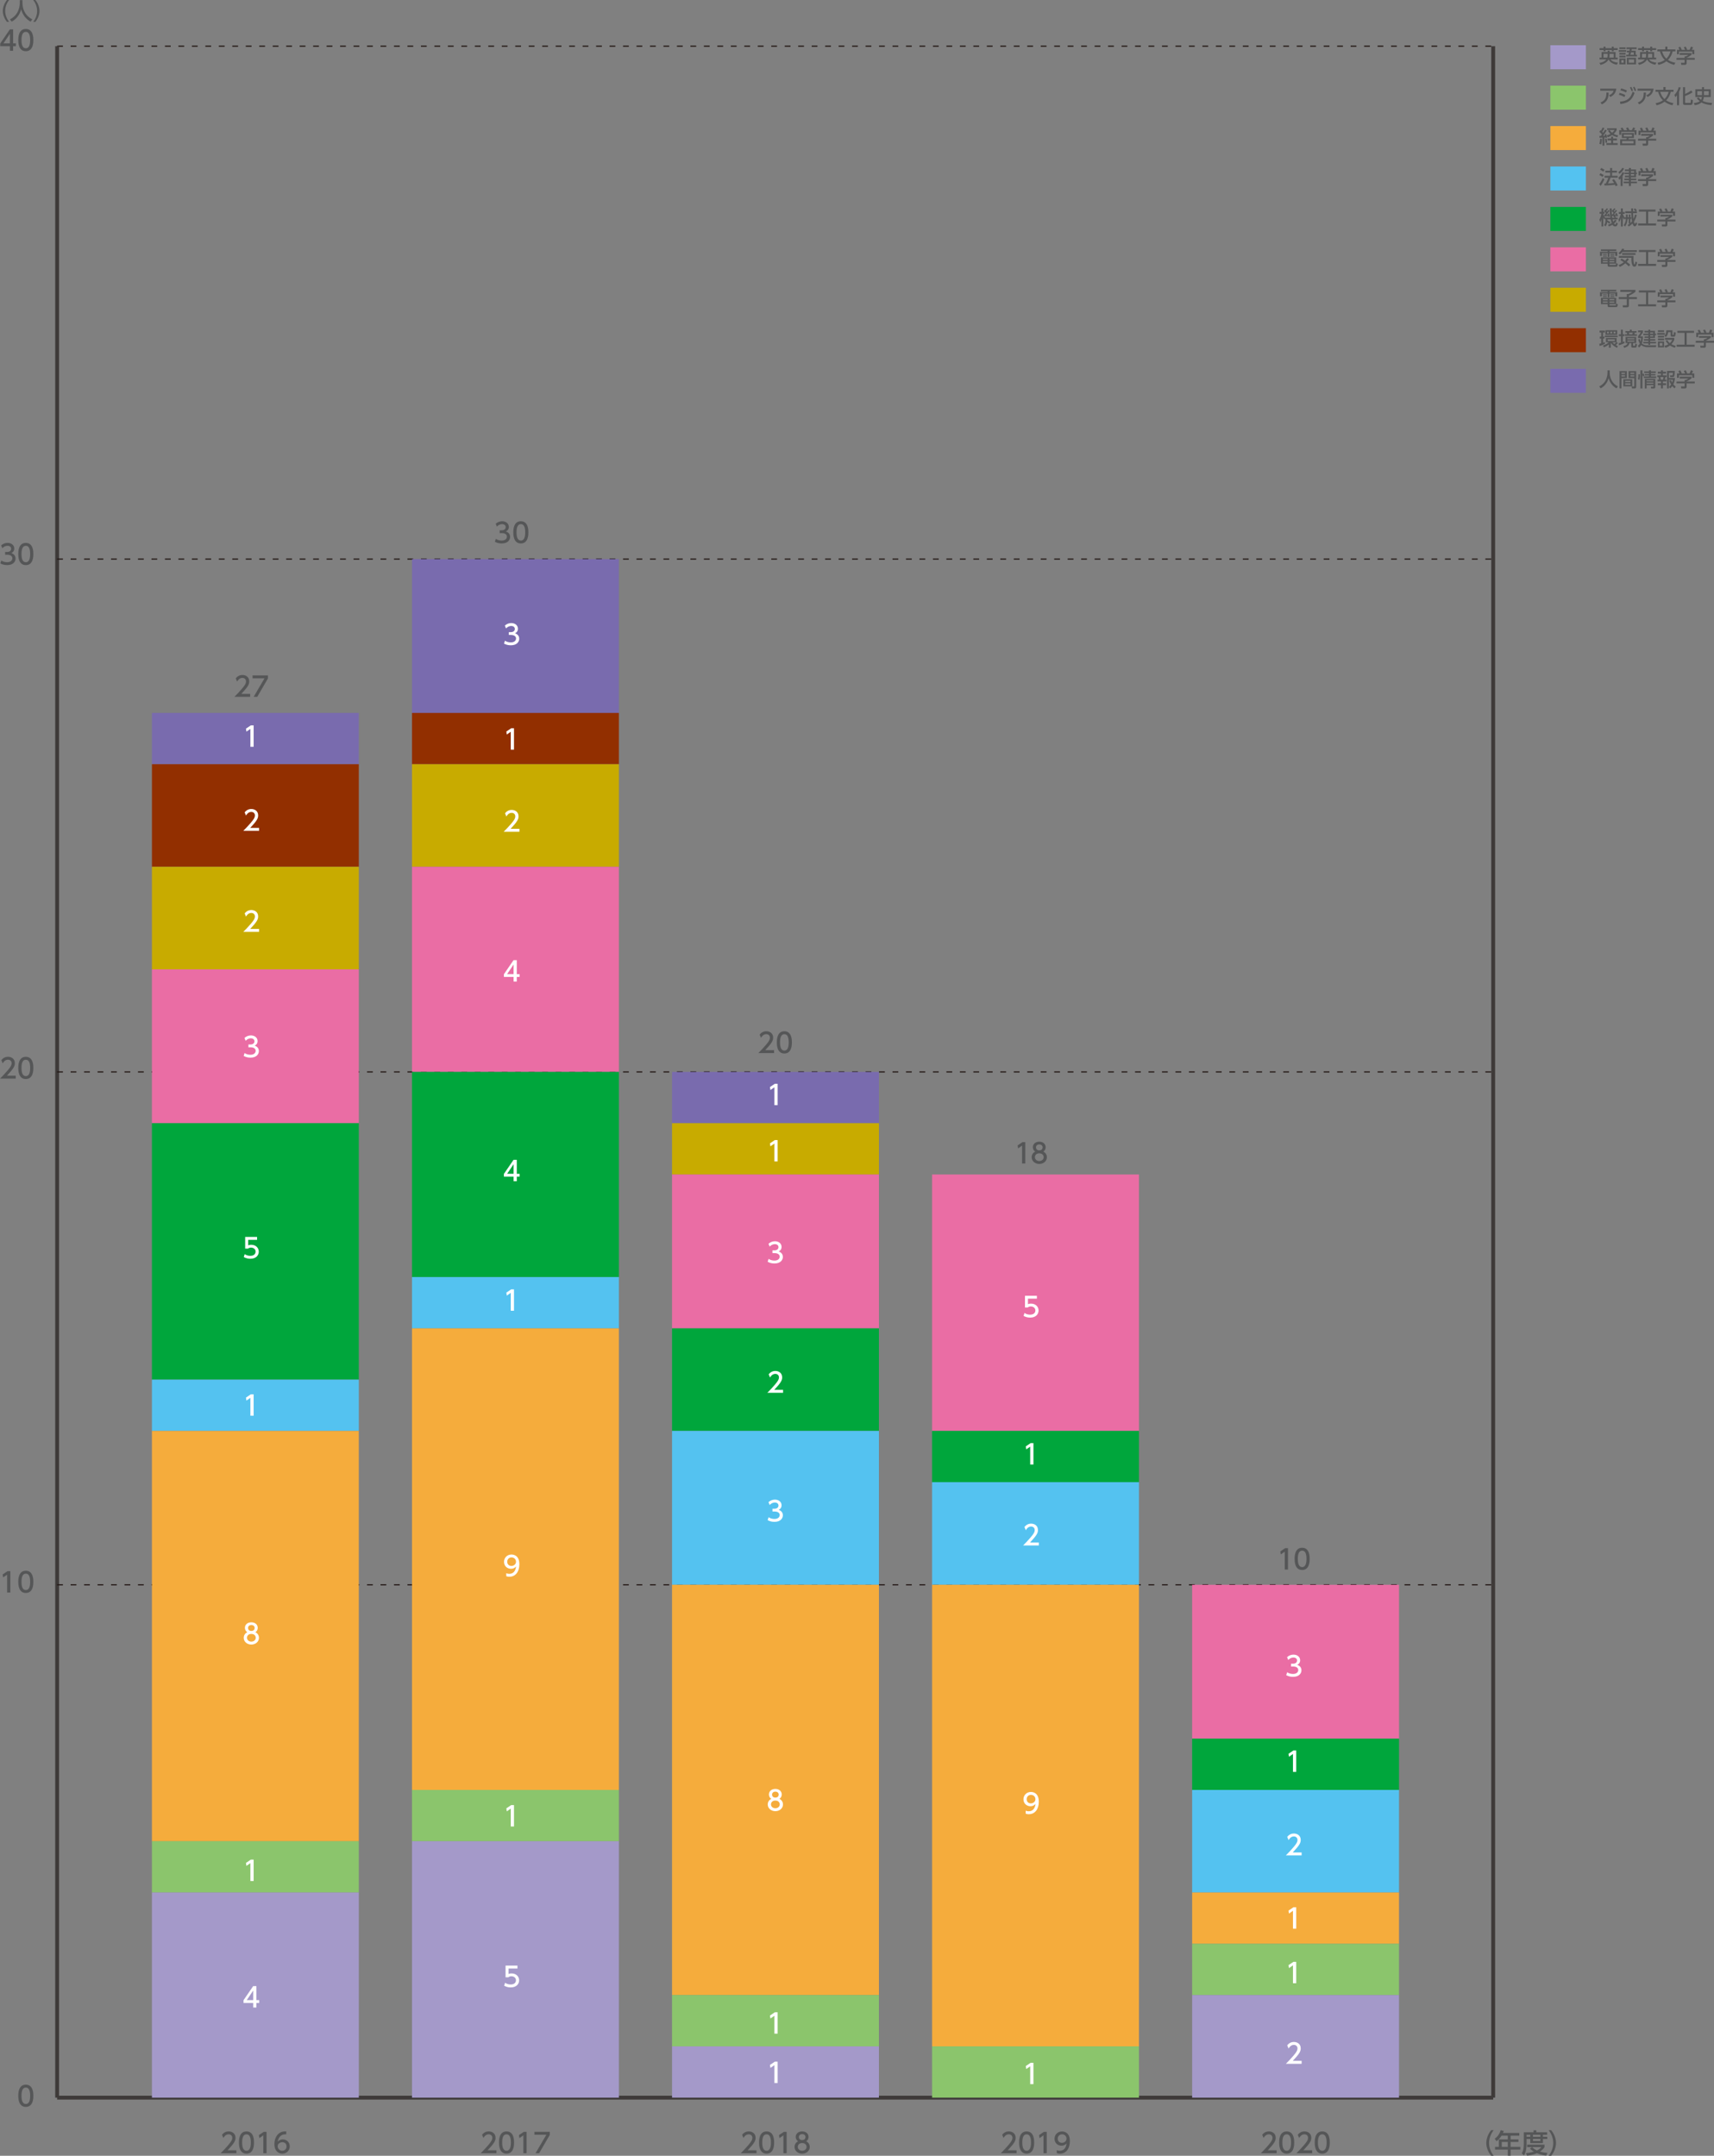 <svg enable-background="new 0 0 1000 1257.86" height="1257.86" viewBox="0 0 1000 1257.86" width="1000" xmlns="http://www.w3.org/2000/svg"><rect x="0" y="0" width="1000" height="1257.86" fill="#808080" stroke="none"/><path d="m904.53 215.22h20.74v14.01h-20.74z" fill="#796bae"/><path d="m937.85 216.11h1.32v1.38c0 2.18.68 5.85 4.75 7.94l-.77 1.15c-2.07-1.03-3.87-3.14-4.64-5.98-.7 2.7-2.38 4.82-4.62 5.98l-.83-1.12c1.64-.8 3.01-2.08 3.81-3.73.61-1.25.99-2.81.99-4.18v-1.44z" fill="#555657"/><path d="m944.88 216.54h4.27v4.1h-3.16v5.98h-1.11zm1.11.92v.74h2.07v-.74zm0 1.51v.74h2.07v-.74zm6.34 2.31v4.17h-5.22v-4.17zm-4.16.91v.78h3.09v-.78zm0 1.53v.81h3.09v-.81zm5.31-3.08h-3.33v-4.1h4.45v9.03c0 .32 0 1.06-.75 1.06h-1.72l-.18-1.12h1.27c.13 0 .26-.04.26-.27zm-2.24-3.18v.74h2.24v-.74zm0 1.51v.74h2.24v-.74z" fill="#555657"/><path d="m955.55 221.15c.33-.78.35-1.88.33-2.75h.88c.04 2.12-.13 2.79-.28 3.24zm3.05-1.54c-.05-.18-.13-.47-.36-1.08v8.13h-1.17v-10.58h1.17v2.1l.67-.28c.2.42.39.9.52 1.35zm7.45-1.98h-2.82v.61h2.62v.83h-2.62v.58h3.06v.9h-7.21v-.9h3.02v-.58h-2.5v-.83h2.5v-.61h-2.81v-.91h2.81v-.64h1.12v.64h2.82v.91zm-.31 3.42v4.4c0 1.06-.17 1.21-1.22 1.21h-1.19l-.23-1.02h1.29c.27 0 .27-.15.27-.38v-.51h-3.97v1.91h-1.08v-5.61zm-5.05.85v.58h3.97v-.58zm0 1.41v.61h3.97v-.61z" fill="#555657"/><path d="m969.06 216.09h1.13v.82h1.83v1.05h-1.83v1.02h2.15v1.05h-.68c-.04.3-.27 1.25-.32 1.47h.89v1.05h-2.03v1.11h1.83v1.06h-1.83v1.92h-1.13v-1.92h-1.86v-1.06h1.86v-1.11h-2.02v-1.05h.89c-.06-.42-.16-1.01-.32-1.47h-.67v-1.05h2.12v-1.02h-1.86v-1.05h1.86v-.82zm-.37 3.93c.15.64.19.89.28 1.47h1.31c.12-.46.2-1.07.25-1.47zm6.22 1.76c.17.39.38.89.66 1.43.3-.79.38-1.23.46-1.63h-2.33v5.06h-1.1v-10.2h4.49c0 .45-.04 2.41-.26 3-.07.19-.23.61-.88.61h-1.47l-.19-1.05h1.17c.37 0 .52 0 .57-1.49h-2.33v3.04h3.54c-.08.69-.26 2.42-.95 3.75.38.43.74.78 1.34 1.25l-.6 1.09c-.44-.3-.88-.75-1.37-1.33-.45.62-.84 1-1.18 1.33l-.69-.96c.34-.28.72-.6 1.18-1.33-.74-1.16-.93-1.84-1.06-2.27z" fill="#555657"/><path d="m986.91 219.8v.93c-.64.57-1.98 1.44-2.87 1.8v.09h4.72v1.1h-4.72v2.01c0 .81-.81.93-.92.93h-2.2l-.21-1.19h1.81c.32 0 .32-.16.32-.36v-1.39h-4.71v-1.1h4.71v-.88h.49c.38-.12 1.16-.44 1.66-.89h-5v-1.06h6.92zm-7.02-1.91c-.24-.61-.52-1.11-.68-1.38l1.09-.4c.3.43.65 1.09.84 1.69l-.26.1h2.25c-.28-.65-.5-1.03-.77-1.45l1.11-.43c.23.36.67 1.19.85 1.75l-.37.12h1.82c.14-.26.3-.6.74-1.84l1.29.38c-.26.6-.4.89-.74 1.46h1.43v2.57h-1.14v-1.51h-7.81v1.51h-1.13v-2.57z" fill="#555657"/><path d="m904.53 191.48h20.74v14.01h-20.74z" fill="#922f00"/><path d="m933.09 200.61c.24-.03.42-.07 1.1-.27v-2.8h-.82v-1.11h.82v-2.41h-.95v-1.12h3.06v1.12h-.99v2.41h.74v1.11h-.74v2.43c.53-.19.76-.28.99-.37l.08 1c-.83.46-2.01.98-3.13 1.26zm10.08-1.02.75.57c-.43.49-.98 1-1.19 1.18.19.11.47.29 1.18.62l-.48.98c-2.52-1.15-3.51-2.69-3.64-2.91v2.86h-1.13v-1.89c-.71.56-1.65 1.19-2.9 1.66l-.55-1.07c.73-.24 2.28-.78 3.4-1.86h-1.67v-2.51h6.25v2.37zm.63-3.77v.93h-7.51v-.93zm-.27-3.12v2.67h-6.89v-2.67zm-5.88.81v1.06h.98v-1.06zm.29 4.55v.89h4.15v-.89zm1.61-4.55v1.06h1v-1.06zm1.2 6.24c.21.25.51.57 1.07.99.35-.26.82-.66 1.13-.99zm.71-6.24v1.06h1.07v-1.06z" fill="#555657"/><path d="m944.38 200.31c.34-.09.74-.19 1.32-.39v-3.78h-1.23v-1.1h1.23v-2.69h1.1v2.69h.95v1.1h-.95v3.38c.55-.22.65-.27.9-.37l.12 1.02c-1.32.7-3.1 1.25-3.29 1.31zm10.22-3.76v3.63h-1.79v1.16c0 .37 0 .42.26.42h.48c.25 0 .31 0 .36-.12.04-.11.08-.19.11-1.09l1.02.26c-.08 1.47-.21 2.03-1.09 2.03h-1.4c-.83 0-.83-.55-.83-.85v-1.8h-1c-.45 1.47-.97 2.08-3.08 2.79l-.54-1.06c1.53-.28 2.25-.79 2.44-1.73h-1.14v-3.63h6.2zm-6.31-3.36h2.6v-.84h1.12v.84h2.82v.93h-1.05c-.01.04-.11.56-.22.91h1.49v.93h-7.01v-.93h1.33c-.01-.17-.12-.72-.18-.91h-.9zm1.18 4.22v.57h4.09v-.57zm0 1.28v.65h4.09v-.65zm.91-4.57c.09.56.11.62.15.91h1.86c.13-.33.18-.82.19-.91z" fill="#555657"/><path d="m956.72 197.82c.08.37.18.87.46 1.49.08-.28.24-.8.34-2.02h-1.83v-1.17c.5-.55 1.35-1.68 1.65-2.25h-1.65v-1.05h2.87v1.05c-.32.65-1.39 2.05-1.68 2.41h1.68c-.05 1.97-.34 3.36-.63 4.14.59.58 1.69 1.05 2.82 1.05h5.62l-.28 1.1h-5.26c-1.16 0-2.71-.69-3.32-1.25-.52.88-.89 1.2-1.23 1.49l-.71-1.02c.3-.26.78-.64 1.17-1.35-.63-.97-.82-1.82-.94-2.38zm6.07-5.46v.69h2.77v1.62h.64v.91h-.64v1.6h-2.77v.67h2.96v.92h-2.96v.66h3.41v.93h-3.41v.82h-1.09v-.82h-2.97v-.93h2.97v-.66h-2.61v-.92h2.61v-.67h-2.25v-.91h2.25v-.69h-2.97v-.91h2.97v-.67h-2.25v-.94h2.25v-.69h1.09zm0 1.63v.67h1.72v-.67zm0 1.59v.69h1.72v-.69z" fill="#555657"/><path d="m971.28 194.29v1.02h-4.35v-1.02zm-.41-1.58v1.01h-3.58v-1.01zm0 3.2v1.01h-3.58v-1.01zm0 1.62v1.02h-3.58v-1.02zm0 1.7v3.47h-3.58v-3.47zm-.99.92h-1.59v1.6h1.59zm5.89-7.44v2.38c0 .12 0 .28.26.28h.22c.2 0 .24-.19.25-.27.06-.33.09-.97.1-1.32l1.04.22c-.05 1.99-.33 2.45-1.11 2.45h-1.07c-.5 0-.77-.28-.77-.72v-1.93h-1.48c-.13 1.78-.82 2.44-1.36 2.86l-.86-.85c.98-.62 1.17-1.72 1.17-3.1zm1.43 10.18c-.51-.13-1.62-.45-2.88-1.3-1.19.92-2.08 1.17-2.69 1.3l-.63-1.09c.89-.18 1.57-.44 2.38-.93-1.03-.93-1.39-1.69-1.55-2.02l.92-.37c.33.6.7 1.14 1.47 1.75.92-.83 1.27-1.64 1.4-1.96h-4.24v-1.13h5.44v1.13c-.24.58-.66 1.49-1.69 2.56 1.13.61 2.07.84 2.53.97z" fill="#555657"/><path d="m978.64 193.03h9.69v1.19h-4.28v6.91h4.63v1.19h-10.49v-1.19h4.62v-6.91h-4.17z" fill="#555657"/><path d="m998.14 196.06v.93c-.64.57-1.98 1.44-2.87 1.8v.09h4.72v1.1h-4.72v2.01c0 .81-.81.93-.92.93h-2.2l-.21-1.19h1.81c.32 0 .32-.16.32-.36v-1.39h-4.71v-1.1h4.71v-.88h.49c.38-.12 1.16-.44 1.66-.89h-5v-1.06h6.92zm-7.02-1.91c-.24-.61-.52-1.11-.68-1.38l1.09-.4c.3.43.65 1.09.84 1.69l-.26.1h2.25c-.28-.65-.5-1.03-.77-1.45l1.11-.43c.23.36.67 1.19.85 1.75l-.37.12h1.82c.14-.26.3-.6.74-1.84l1.29.38c-.26.6-.4.89-.74 1.46h1.43v2.57h-1.14v-1.51h-7.81v1.51h-1.13v-2.57z" fill="#555657"/><path d="m904.53 167.9h20.74v14.01h-20.74z" fill="#c8ab00"/><path d="m943.02 170.03h-4.01v.45h4.53v2.42h-1.19v-1.6h-3.34v2.18h-1.06v-2.18h-3.31v1.6h-1.16v-2.42h4.46v-.45h-3.92v-.93h8.99v.93zm.85 7.45c-.07.87-.14 1.73-.98 1.73h-3.88c-.55 0-1.08-.03-1.08-.76v-.98h-3.89v-3.71h8.91v3.46zm-5.94-1.54h-2.79v.66h2.79zm0-1.37h-2.74v.64h2.74zm-.45-2.82v.57h-2.27v-.57zm0 1v.6h-2.27v-.6zm4.35 1.82h-2.79v.64h2.79zm0 1.37h-2.79v.66h2.79zm.5 2.24c.32 0 .39-.04.44-.72h-3.72v.4c0 .26.01.31.27.31h3.01zm-.47-6.43v.57h-2.3v-.57zm0 1v.6h-2.3v-.6z" fill="#555657"/><path d="m945.34 169.14h8.82v1.12c-1.3 1.05-1.97 1.46-3.8 2.27v.82h4.67v1.16h-4.67v3.56c0 .8-.14 1.26-1.21 1.26h-2.29l-.14-1.16h1.95c.35 0 .44-.08.44-.45v-3.21h-4.67v-1.16h4.67v-1.79h.98c.74-.31 1.79-1.01 2.16-1.28h-6.9v-1.14z" fill="#555657"/><path d="m956.18 169.45h9.69v1.19h-4.28v6.91h4.63v1.19h-10.49v-1.19h4.62v-6.91h-4.17z" fill="#555657"/><path d="m975.68 172.47v.93c-.64.57-1.98 1.44-2.87 1.8v.09h4.72v1.1h-4.72v2.01c0 .81-.81.93-.92.93h-2.2l-.21-1.19h1.81c.32 0 .32-.16.32-.36v-1.39h-4.71v-1.1h4.71v-.88h.49c.38-.12 1.16-.44 1.66-.89h-5v-1.06h6.92zm-7.02-1.91c-.24-.61-.52-1.11-.68-1.38l1.09-.4c.3.43.65 1.09.84 1.69l-.26.1h2.25c-.28-.65-.5-1.03-.77-1.45l1.11-.43c.23.36.67 1.19.85 1.75l-.37.12h1.82c.14-.26.3-.6.74-1.84l1.29.38c-.26.6-.4.89-.74 1.46h1.43v2.57h-1.14v-1.51h-7.81v1.51h-1.13v-2.57z" fill="#555657"/><path d="m904.53 144.31h20.74v14.01h-20.74z" fill="#ea6da4"/><path d="m943.02 146.45h-4.01v.45h4.53v2.42h-1.19v-1.6h-3.34v2.18h-1.06v-2.18h-3.31v1.6h-1.16v-2.42h4.46v-.45h-3.92v-.93h8.99v.93zm.85 7.44c-.07.87-.14 1.73-.98 1.73h-3.88c-.55 0-1.08-.03-1.08-.76v-.98h-3.89v-3.71h8.91v3.46zm-5.94-1.54h-2.79v.66h2.79zm0-1.37h-2.74v.64h2.74zm-.45-2.81v.57h-2.27v-.57zm0 1v.6h-2.27v-.6zm4.35 1.81h-2.79v.64h2.79zm0 1.37h-2.79v.66h2.79zm.5 2.25c.32 0 .39-.04.44-.72h-3.72v.4c0 .26.01.31.27.31h3.01zm-.47-6.43v.57h-2.3v-.57zm0 1v.6h-2.3v-.6z" fill="#555657"/><path d="m946.54 147.03c-.3.39-.66.8-1.41 1.49l-.85-.84c.71-.56 1.52-1.31 2.16-2.63l1.22.29c-.21.35-.26.45-.39.64h7.73v1.05zm3.75 8.41c-.34-.35-.97-.99-2.03-1.81-1.57 1.39-2.72 1.88-3.2 2.09l-.76-1.07c1.7-.55 2.5-1.23 3.06-1.69-.91-.65-1.57-1.01-1.99-1.24l.66-.87c.38.19 1.06.53 2.15 1.29.55-.61.88-1.09 1.16-1.52l1.02.54c-.18.29-.48.79-1.27 1.64 1.03.78 1.67 1.33 2.03 1.64zm-5.75-6.1h8.54c-.03.37-.07.8-.07 1.59 0 1.98.29 3.38.63 3.38.25 0 .38-.83.52-1.7l1.02.48c-.42 2.3-.98 2.51-1.6 2.51-.52 0-.83-.26-.99-.48-.48-.67-.81-2.25-.81-3.67 0-.49.01-.82.02-1.06h-7.27v-1.05zm9.66-1.65v1.02h-7.82v-1.02z" fill="#555657"/><path d="m956.18 145.87h9.69v1.19h-4.28v6.91h4.63v1.19h-10.49v-1.19h4.62v-6.91h-4.17z" fill="#555657"/><path d="m975.68 148.89v.93c-.64.57-1.98 1.44-2.87 1.8v.09h4.72v1.1h-4.72v2.01c0 .81-.81.93-.92.93h-2.2l-.21-1.19h1.81c.32 0 .32-.16.32-.36v-1.39h-4.71v-1.1h4.71v-.88h.49c.38-.12 1.16-.44 1.66-.89h-5v-1.06h6.92zm-7.02-1.91c-.24-.61-.52-1.11-.68-1.38l1.09-.4c.3.43.65 1.09.84 1.69l-.26.1h2.25c-.28-.65-.5-1.03-.77-1.45l1.11-.43c.23.36.67 1.19.85 1.75l-.37.12h1.82c.14-.26.3-.6.74-1.84l1.29.38c-.26.6-.4.89-.74 1.46h1.43v2.57h-1.14v-1.51h-7.81v1.51h-1.13v-2.57z" fill="#555657"/><path d="m904.53 120.73h20.74v14.01h-20.74z" fill="#00a63c"/><path d="m938.91 130.58c-.45-.51-1.07-.84-1.24-.93-.18 1.35-.55 1.93-.97 2.48l-.81-.83c.68-.9.78-1.55.81-3.25h-.36v-.79l-.41.73c-.17-.29-.34-.58-.52-1.14v5.28h-1.06v-4.44c-.17.74-.28 1.14-.67 2l-.56-1.51c.61-1.05 1-2.26 1.17-3.46h-1.04v-1.09h1.11v-2.03h1.06v2.03h.73v1.09h-.73v.4c.11.3.37.99 1.06 1.9h3.04c-.21-1.31-.37-3.32-.37-5.43h1.13c0 .52 0 .81.02 1.47l.54-.64c.1.1.14.12.18.17.25-.34.42-.62.64-1.06l.84.29c-.17.28-.38.66-.92 1.31.14.15.25.26.38.43.45-.6.62-.87.74-1.07l.74.36c-.76 1.09-.87 1.21-1.84 2.33.65-.02.84-.03 1.16-.07-.1-.25-.14-.36-.22-.54l.75-.27c.44.86.57 1.46.64 1.73l-.81.33c-.08-.33-.1-.39-.13-.52-.29.04-.62.07-.89.09.24.15.29.19.81.57l-.44.51h1.34v1.01h-2.97c.11.54.27 1.09.38 1.38.55-.54.75-.87.97-1.2l1 .42c-.21.38-.62 1.08-1.49 1.83.12.22.38.58.66.58s.56-.83.7-1.29l.84.75c-.39 1.3-.81 1.63-1.51 1.63-.8 0-1.25-.34-1.61-1-1.02.63-1.71.82-2.17.96l-.44-.98c.45-.11 1.17-.28 2.15-.96-.17-.42-.41-1.17-.62-2.12h-1.92c0 .27 0 .42-.01.65.85.3 1.39.69 1.77.96zm-2.79-5.17c.21-.22.46-.51.9-1.03-.17-.2-.61-.73-1.22-1.26l.62-.69c.1.08.18.13.24.18.27-.34.44-.6.68-1.06l.84.3c-.19.34-.45.78-.95 1.29.13.13.24.26.38.45.39-.53.55-.76.74-1.05l.73.45c-.66.98-1.84 2.28-1.93 2.38.28-.01.71-.02.98-.04-.08-.21-.12-.34-.2-.51l.76-.27c.3.62.46 1.2.56 1.71l-.83.28c-.02-.17-.04-.28-.09-.47-.04 0-2.12.19-2.31.21l-.12-.89h.22zm5.29-1.13c-.35-.47-.72-.81-1.11-1.14.01.51.07 1.5.12 2.1h.15c.5-.52.71-.79.84-.96zm.16 1.71c-.13.01-1.01.07-1.07.07.05.4.11.84.14.98h1.5c-.39-.28-.54-.39-.92-.6z" fill="#555657"/><path d="m951.22 127.79v2.3c.53-.47.79-.78.93-.96-.33-1.82-.4-3.15-.44-4.73h-3.5v-1.11h3.49c-.01-.54-.01-.65-.02-1.7h1.09c0 .11.01 1.48.01 1.7h1.35c-.11-.17-.51-.65-1-1.1l.76-.65c.37.29.84.8 1.14 1.19l-.64.56h.64v1.11h-2.23c.06 1.55.08 1.73.25 3.35.42-.87.65-1.67.89-2.61l1.02.35c-.18.62-.72 2.45-1.66 3.86.1.42.27 1.21.57 1.21.25 0 .46-.66.52-.85l.79.65c-.25.74-.66 1.7-1.44 1.7-.64 0-1.01-.73-1.28-1.65-.91.93-1.71 1.43-2.2 1.74l-.64-.85c.36-.24.75-.5 1.21-.87h-.57v-2.64h-.68c-.04.45-.13 1.07-.25 1.58-.33 1.48-.77 2.23-1.25 2.78l-.77-.8c.3-.38 1.13-1.45 1.29-3.56h-.53v-.47l-.56.85c-.33-.49-.56-1-.74-1.57v5.55h-1.07v-5.13c-.04.2-.35 1.53-1.1 2.67l-.36-1.62c.45-.63.91-1.33 1.4-3.28h-1.19v-1.08h1.26v-2.11h1.07v2.11h1.09v1.08h-1.06c.38 1.16.68 1.64 1.27 2.35v-.37h.55v-1.63h.98v1.63h.64v-1.63h.97v1.63h.46v1.02z" fill="#555657"/><path d="m956.18 122.28h9.69v1.19h-4.28v6.91h4.63v1.19h-10.49v-1.19h4.62v-6.91h-4.17z" fill="#555657"/><path d="m975.68 125.31v.93c-.64.57-1.98 1.44-2.87 1.8v.09h4.72v1.1h-4.72v2.01c0 .81-.81.93-.92.93h-2.2l-.21-1.19h1.81c.32 0 .32-.16.32-.36v-1.39h-4.71v-1.1h4.71v-.88h.49c.38-.12 1.16-.44 1.66-.89h-5v-1.06h6.92zm-7.02-1.91c-.24-.61-.52-1.11-.68-1.38l1.09-.4c.3.43.65 1.09.84 1.69l-.26.1h2.25c-.28-.65-.5-1.03-.77-1.45l1.11-.43c.23.36.67 1.19.85 1.75l-.37.12h1.82c.14-.26.3-.6.74-1.84l1.29.38c-.26.6-.4.89-.74 1.46h1.43v2.57h-1.14v-1.51h-7.81v1.51h-1.13v-2.57z" fill="#555657"/><path d="m904.53 97.15h20.74v14.01h-20.74z" fill="#54c2f0"/><path d="m936.07 104.64c-.47 1.09-1.43 2.81-2.24 3.83l-.76-1.12c.49-.59.99-1.19 2.06-3.43zm-2.37-3.55c.86.39 1.39.7 1.97 1.07l-.7 1.05c-.59-.44-1.17-.79-1.84-1.09zm.52-3.08c.46.19 1.52.79 1.92 1.09l-.74 1.06c-.53-.42-.66-.5-1.82-1.18zm5.44 5.65c-.43 1.28-.87 2.2-1.55 3.41 1.29-.04 1.8-.06 3.62-.24-.44-.78-.92-1.43-1.17-1.74l1.02-.57c1.06 1.2 1.82 2.69 2.2 3.59l-1.17.54c-.15-.34-.25-.57-.39-.88-1.63.27-4.83.44-6.08.48l-.17-1.11c.16 0 .77-.02.86-.02.74-1.36 1.15-2.27 1.46-3.45h-2.15v-1.08h3.26v-1.89h-2.81v-1.1h2.81v-1.58h1.14v1.58h2.82v1.09h-2.82v1.89h3.25v1.08z" fill="#555657"/><path d="m947.64 100.83c-.14.38-.38 1.04-.97 1.89v5.85h-1.15v-4.39c-.4.43-.56.53-.81.71l-.5-1.27c.8-.62 1.56-1.4 2.4-3.17zm-.12-2.53c-.92 1.97-2.14 2.77-2.79 3.18l-.51-1.12c1.41-.85 2.1-2.09 2.29-2.44zm3.98-.3v.89h3.02v1.82h.52v.88h-.52v1.84h-3.02v.76h3.17v.97h-3.17v.78h3.54v.98h-3.54v1.65h-1.15v-1.65h-3.05v-.98h3.05v-.78h-2.68v-.97h2.68v-.76h-2.33v-.94h2.33v-.9h-2.59v-.88h2.59v-.87h-2.33v-.96h2.33v-.88zm0 1.84v.87h1.9v-.87zm0 1.75v.9h1.9v-.9z" fill="#555657"/><path d="m964.45 101.72v.93c-.64.57-1.98 1.44-2.87 1.8v.09h4.72v1.1h-4.72v2.01c0 .81-.81.93-.92.93h-2.2l-.21-1.19h1.81c.32 0 .32-.16.32-.36v-1.39h-4.71v-1.1h4.71v-.88h.49c.38-.12 1.16-.44 1.66-.89h-5v-1.06h6.92zm-7.02-1.91c-.24-.61-.52-1.11-.68-1.38l1.09-.4c.3.43.65 1.09.84 1.69l-.26.1h2.25c-.28-.65-.5-1.03-.77-1.45l1.11-.43c.23.36.67 1.19.85 1.75l-.37.12h1.82c.14-.26.3-.6.74-1.84l1.29.38c-.26.6-.4.89-.74 1.46h1.43v2.57h-1.14v-1.51h-7.81v1.51h-1.13v-2.57z" fill="#555657"/><path d="m904.53 73.56h20.74v14.01h-20.74z" fill="#f5ac3c"/><path d="m933.13 79.31c.28 0 .34 0 .88-.01.23-.27.47-.62.65-.87-.81-.92-1.25-1.23-1.57-1.44l.58-1c.18.14.24.18.36.28.12-.18.6-.92 1.01-1.87l1.03.37c-.28.55-.7 1.36-1.27 2.17.33.3.44.44.52.53.44-.66.66-1 1.13-1.83l1 .48c-.56.92-1.75 2.62-2.16 3.12l1.12-.04c-.11-.4-.13-.46-.2-.66l.85-.31c.23.58.46 1.33.59 2.01l-.96.3c-.02-.18-.03-.26-.05-.4-.14.01-.51.04-.61.06v4.8h-1.09v-4.72c-.57.04-1.44.1-1.73.12zm1.5 1.8c-.02.39-.1 1.92-.44 3.15l-1.06-.34c.29-.99.38-1.73.47-2.98zm2.67-.28c.2.74.31 1.4.36 2.38l-.99.16c-.01-.64-.12-1.62-.29-2.3zm6.06 0v1.1h-2.24v1.59h2.7v1.06h-6.58v-1.06h2.73v-1.59h-2.1v-1.1h2.1v-1.11h1.15v1.11zm-4.25-4.95c.25.36.62.9 1.44 1.57.9-.75 1.19-1.21 1.44-1.6h-4.33v-1.01h5.54v1.01c-.14.35-.52 1.17-1.71 2.24 1.18.69 2.08.82 2.53.88l-.39 1.11c-1.58-.42-2.46-.87-3.09-1.25-1.08.73-1.98 1.05-2.53 1.24l-.56-1.05c.41-.11 1.09-.3 2.13-.91-.6-.55-1-1.1-1.43-1.79z" fill="#555657"/><path d="m949.37 75.96c-.07-.12-.37-.69-.7-1.16l1.08-.49c.48.76.66 1.07.92 1.65h1.36c.39-.62.59-1.05.82-1.6l1.16.42c-.23.49-.57 1.01-.7 1.18h1.45v2.67h-1.12v-1.65h-7.77v1.65h-1.16v-2.67h1.47c-.37-.57-.6-.89-.71-1.05l1.06-.52c.23.31.56.75 1 1.56h1.84zm3.91 4.57h-2.95l-.26.74h4.14v3.46h-8.96v-3.46h3.59c.12-.24.23-.47.28-.74h-2.89v-2.9h7.05zm-.22 1.73h-6.67v1.45h6.67zm-.91-3.72h-4.79v1.08h4.79z" fill="#555657"/><path d="m964.45 78.14v.93c-.64.57-1.98 1.44-2.87 1.8v.09h4.72v1.1h-4.72v2.01c0 .81-.81.93-.92.93h-2.2l-.21-1.19h1.81c.32 0 .32-.16.32-.36v-1.39h-4.71v-1.1h4.71v-.88h.49c.38-.12 1.16-.44 1.66-.89h-5v-1.06h6.92zm-7.02-1.91c-.24-.61-.52-1.11-.68-1.38l1.09-.4c.3.43.65 1.09.84 1.69l-.26.1h2.25c-.28-.65-.5-1.03-.77-1.45l1.11-.43c.23.36.67 1.19.85 1.75l-.37.12h1.82c.14-.26.3-.6.74-1.84l1.29.38c-.26.6-.4.89-.74 1.46h1.43v2.57h-1.14v-1.5h-7.81v1.51h-1.13v-2.57h1.48z" fill="#555657"/><path d="m904.53 49.98h20.74v14.01h-20.74z" fill="#8bc56c"/><path d="m943.01 51.73c-.38 2.8-1.71 3.92-3.46 4.86l-.84-.97c1.94-.84 2.44-1.78 2.72-2.68h-7.79v-1.21zm-9.24 8.11c3.08-1.28 3.47-3.37 3.46-5.83l1.31.01c-.05 2.25-.25 5.1-3.92 6.85z" fill="#555657"/><path d="m947.75 56.62c-1.38-.8-2.69-1.19-3.24-1.35l.46-1.07c1.04.25 2.3.7 3.28 1.26zm-2.63 2.72c4.29-.43 6.16-1.89 7.45-5.91l1.09.8c-1.54 4.25-3.7 5.87-8.25 6.48zm3.56-5.39c-1.06-.56-1.98-.92-3.31-1.29l.48-1.05c1.14.25 2.27.69 3.35 1.2zm3.03-3.29c.45.69.67 1.21 1.04 2.17l-.83.42c-.32-.94-.51-1.38-.99-2.2zm1.85-.07c.47.75.72 1.38 1 2.19l-.84.39c-.28-.91-.45-1.35-.95-2.22z" fill="#555657"/><path d="m964.77 51.73c-.38 2.8-1.71 3.92-3.46 4.86l-.84-.97c1.95-.84 2.44-1.78 2.72-2.68h-7.79v-1.21zm-9.24 8.11c3.08-1.28 3.47-3.37 3.46-5.83l1.3.01c-.04 2.25-.25 5.1-3.92 6.85z" fill="#555657"/><path d="m975.7 61.42c-2-.52-3.25-1.16-4.55-2.07-1.64 1.21-3.17 1.72-4.65 2.07l-.56-1.19c2.1-.38 3.44-1.11 4.25-1.69-1.9-1.84-2.52-3.96-2.8-4.98h-1.52v-1.16h4.63v-1.6h1.22v1.6h4.67v1.16h-1.59c-.2.78-.8 3.02-2.72 4.99 1.75 1.16 3.41 1.48 4.26 1.64zm-7.09-7.85c.27.85.88 2.76 2.5 4.24 1.66-1.57 2.2-3.53 2.4-4.24z" fill="#555657"/><path d="m978.43 55.62c-.47.63-.67.82-.93 1.09l-.62-1.31c1.36-1.47 2.08-2.78 2.51-4.52l1.2.15c-.13.49-.36 1.34-.97 2.59v7.79h-1.19zm4.68-4.76v3.96c.5-.2 2.1-.9 3.58-2.02l.81 1.06c-1.23.88-3.19 1.75-4.38 2.19v3.58c0 .3 0 .42.44.42h2.41c.3 0 .37-.1.42-.22.07-.2.1-1.53.1-1.75l1.18.31c-.01.48-.07 1.92-.3 2.29-.26.43-.56.54-1.09.54h-3.21c-.33 0-1.14 0-1.14-1.03v-9.31h1.18z" fill="#555657"/><path d="m990.96 56.8c.23.29.65.8 1.46 1.45.16-.27.39-.81.52-1.65h-3.83v-4.49h3.9v-1.29h1.14v1.29h3.95v4.49h-4.01c-.13 1.21-.49 1.96-.7 2.27 1.94 1.06 4.9 1.17 5.56 1.19l-.5 1.29c-2.81-.32-4.41-.79-5.78-1.59-1.06.98-2.47 1.42-3.9 1.62l-.58-1.27c1.93-.13 2.97-.62 3.5-1.03-.82-.65-1.34-1.25-1.73-1.72zm-.71-3.59v2.28h2.75v-2.28zm3.89 2.28h2.78v-2.28h-2.78z" fill="#555657"/><path d="m904.53 26.4h20.74v14.01h-20.74z" fill="#a499c9"/><path d="m933.13 36.71c2.34-.31 3.55-1.35 4.08-2.05h-3.97v-1.05h1.18v-3.23h3.51v-.83h1.16v.83h3.5v3.23h1.2v1.05h-4.16c.68 1.11 2.61 1.75 4.32 1.91l-.65 1.18c-2.29-.34-4.1-1.6-4.78-3.07-.55 1-1.77 2.37-4.68 3.18zm2.43-9.47h1.14v.87h3.64v-.87h1.13v.87h2.32v1.09h-2.32v.73h-1.13v-.73h-3.64v.73h-1.14v-.73h-2.31v-1.09h2.31zm2.37 4.16h-2.41v2.21h2.23c.13-.45.18-.75.18-1.47zm1.16.21c0 1.25-.05 1.53-.16 2h2.54v-2.21h-2.38z" fill="#555657"/><path d="m948.77 29.25v1h-4.32v-1zm-.37-1.61v.99h-3.6v-.99zm0 3.2v1.03h-3.6v-1.03zm0 1.65v1h-3.6v-1zm0 1.65v3.41h-3.6v-3.41zm-1.09.96h-1.4v1.48h1.4zm7.01-5.53v2.35h.73v1.02h-6.28v-1.02h1.29c.21-.63.29-.92.39-1.34h-1.29v-1.01h1.54c.07-.31.09-.49.15-.89h-1.93v-1.03h5.95v1.03h-2.86c-.05.3-.08.36-.18.89zm.18 7.98h-5.34v-3.85h5.34zm-1.09-2.86h-3.17v1.89h3.17zm-1.82-4.11c-.13.47-.19.75-.38 1.34h1.99v-1.34z" fill="#555657"/><path d="m955.59 36.71c2.34-.31 3.55-1.35 4.08-2.05h-3.97v-1.05h1.18v-3.23h3.51v-.83h1.16v.83h3.5v3.23h1.2v1.05h-4.16c.68 1.11 2.61 1.75 4.32 1.91l-.65 1.18c-2.29-.34-4.1-1.6-4.78-3.07-.55 1-1.77 2.37-4.68 3.18zm2.43-9.47h1.14v.87h3.64v-.87h1.13v.87h2.32v1.09h-2.32v.73h-1.13v-.73h-3.64v.73h-1.14v-.73h-2.31v-1.09h2.31zm2.37 4.16h-2.41v2.21h2.23c.13-.45.18-.75.18-1.47zm1.16.21c0 1.25-.05 1.53-.16 2h2.54v-2.21h-2.38z" fill="#555657"/><path d="m976.78 37.84c-2-.52-3.25-1.16-4.55-2.07-1.64 1.21-3.17 1.72-4.65 2.07l-.56-1.19c2.1-.38 3.44-1.11 4.25-1.69-1.9-1.84-2.52-3.96-2.8-4.98h-1.52v-1.16h4.63v-1.6h1.23v1.6h4.67v1.16h-1.6c-.2.78-.8 3.02-2.72 4.99 1.75 1.16 3.41 1.48 4.26 1.64zm-7.08-7.86c.27.85.88 2.76 2.5 4.24 1.66-1.57 2.2-3.53 2.41-4.24z" fill="#555657"/><path d="m986.91 30.97v.93c-.64.57-1.98 1.44-2.87 1.8v.09h4.72v1.1h-4.72v2.01c0 .81-.81.93-.92.93h-2.2l-.21-1.19h1.81c.32 0 .32-.16.32-.36v-1.38h-4.71v-1.1h4.71v-.88h.49c.38-.12 1.16-.44 1.66-.89h-5v-1.06zm-7.02-1.91c-.24-.61-.52-1.11-.68-1.38l1.09-.4c.3.43.65 1.09.84 1.69l-.26.1h2.25c-.28-.65-.5-1.03-.77-1.45l1.11-.43c.23.36.67 1.19.85 1.75l-.37.12h1.82c.14-.26.3-.6.74-1.84l1.29.38c-.26.6-.4.89-.74 1.46h1.43v2.57h-1.14v-1.51h-7.81v1.51h-1.13v-2.57z" fill="#555657"/><path d="m4.05 12.77c-2.27-2.86-2.41-5.54-2.41-6.39s.14-3.53 2.41-6.38h1.28c-1.44 1.83-2.3 4.05-2.3 6.38s.88 4.55 2.3 6.38h-1.28z" fill="#555657"/><path d="m11.55.09h1.57v1.66c0 2.61.82 7 5.7 9.51l-.93 1.37c-2.48-1.24-4.63-3.76-5.56-7.17-.84 3.23-2.86 5.78-5.54 7.17l-1-1.35c1.97-.96 3.61-2.49 4.57-4.47.73-1.49 1.18-3.37 1.18-5.01v-1.71z" fill="#555657"/><path d="m19.36 12.77c1.44-1.82 2.3-4.05 2.3-6.38s-.86-4.57-2.3-6.39h1.28c2.18 2.72 2.41 5.35 2.41 6.38s-.23 3.66-2.41 6.38h-1.28z" fill="#555657"/><path clip-rule="evenodd" d="m871.17 1223.95v-1196.99" fill="none" stroke="#3e3a39" stroke-miterlimit="10" stroke-width="2.246"/><path d="m33.34 26.96h837.83" style="clip-rule:evenodd;fill:none;stroke:#231815;stroke-width:.674;stroke-miterlimit:10;stroke-dasharray:3.369 4.492"/><path d="m10.66 1222.85c0-1.21 0-6.48 4.4-6.48 4.41 0 4.41 5.29 4.41 6.48 0 1.21 0 6.5-4.41 6.5-4.4 0-4.4-5.29-4.4-6.5zm6.94 0c0-2.41-.46-4.78-2.53-4.78-2.08 0-2.53 2.39-2.53 4.78 0 2.53.52 4.8 2.53 4.8 2.07 0 2.53-2.43 2.53-4.8z" fill="#555657"/><path d="m4.37 916.75h1.65v12.47h-1.88v-10.42l-2.33 1.61-.25-1.75z" fill="#555657"/><path d="m10.66 922.98c0-1.21 0-6.48 4.4-6.48s4.4 5.29 4.4 6.48c0 1.21 0 6.5-4.4 6.5s-4.4-5.29-4.4-6.5zm6.94 0c0-2.41-.46-4.78-2.53-4.78s-2.53 2.39-2.53 4.78c0 2.53.52 4.8 2.53 4.8 2.07 0 2.53-2.42 2.53-4.8z" fill="#555657"/><path d="m9.19 627.66v1.7h-9.19c1.37-1.37 2.82-2.85 4.42-4.74 1.9-2.23 2.36-3.16 2.36-4.22 0-1.23-.85-2.08-2.12-2.08-1.86 0-2.79 1.65-3.08 2.15l-.79-1.87c.98-1.29 2.3-1.98 3.92-1.98 1.78 0 3.95 1.02 3.95 3.73 0 1.78-.74 3.15-4.62 7.3h5.15z" fill="#555657"/><path d="m10.66 623.11c0-1.21 0-6.48 4.4-6.48s4.4 5.29 4.4 6.48c0 1.21 0 6.5-4.4 6.5s-4.4-5.28-4.4-6.5zm6.94 0c0-2.41-.46-4.78-2.53-4.78s-2.53 2.39-2.53 4.78c0 2.53.52 4.8 2.53 4.8 2.07 0 2.53-2.42 2.53-4.8z" fill="#555657"/><path d="m.74 327.05c1.01.68 2.22.99 3.43.99 2.24 0 3.04-1.23 3.04-2.3 0-1.1-.91-2.04-2.97-2.04h-1.25v-1.64h1.2c1.7 0 2.31-1.02 2.31-1.86 0-1.2-1.06-1.75-2.08-1.75-1.18 0-2.28.57-3.07 1.45l-.68-1.68c1.2-1.06 2.56-1.46 3.76-1.46 2.06 0 3.89 1.21 3.89 3.32 0 1.76-1.24 2.41-1.7 2.64.64.25 2.45.94 2.45 3.19 0 1.68-1.26 3.82-4.91 3.82-1.64 0-2.85-.39-3.96-.99z" fill="#555657"/><path d="m10.66 323.25c0-1.21 0-6.48 4.4-6.48s4.4 5.29 4.4 6.48c0 1.21 0 6.5-4.4 6.5s-4.4-5.29-4.4-6.5zm6.94 0c0-2.41-.46-4.78-2.53-4.78s-2.53 2.39-2.53 4.78c0 2.53.52 4.8 2.53 4.8 2.07 0 2.53-2.43 2.53-4.8z" fill="#555657"/><path d="m5.79 29.63v-2.67h-5.66v-1.59l5.62-8.21h1.9v8.15h1.64v1.65h-1.65v2.67zm-3.78-4.33h3.77v-5.6z" fill="#555657"/><path d="m10.66 23.38c0-1.21 0-6.48 4.4-6.48s4.4 5.29 4.4 6.48c0 1.21 0 6.5-4.4 6.5s-4.4-5.29-4.4-6.5zm6.94 0c0-2.41-.46-4.78-2.53-4.78s-2.53 2.39-2.53 4.78c0 2.53.52 4.8 2.53 4.8 2.07 0 2.53-2.42 2.53-4.8z" fill="#555657"/><path clip-rule="evenodd" d="m33.34 1223.95v-1196.99" fill="none" stroke="#3e3a39" stroke-miterlimit="10" stroke-width="2.246"/><path clip-rule="evenodd" d="m33.34 1223.95h837.83" fill="none" stroke="#3e3a39" stroke-miterlimit="10" stroke-width="2.246"/><path d="m33.34 924.7h837.83" style="clip-rule:evenodd;fill:none;stroke:#231815;stroke-width:.674;stroke-miterlimit:10;stroke-dasharray:3.369 4.492"/><path d="m33.34 625.45h837.83" style="clip-rule:evenodd;fill:none;stroke:#231815;stroke-width:.674;stroke-miterlimit:10;stroke-dasharray:3.369 4.492"/><path d="m33.34 326.21h837.83" style="clip-rule:evenodd;fill:none;stroke:#231815;stroke-width:.674;stroke-miterlimit:10;stroke-dasharray:3.369 4.492"/><path d="m744.82 1254.68v1.7h-9.19c1.37-1.37 2.82-2.85 4.42-4.74 1.9-2.23 2.36-3.16 2.36-4.22 0-1.23-.85-2.07-2.12-2.07-1.86 0-2.79 1.65-3.08 2.15l-.79-1.87c.98-1.29 2.3-1.98 3.92-1.98 1.78 0 3.95 1.02 3.95 3.73 0 1.78-.74 3.15-4.62 7.3z" fill="#555657"/><path d="m746.29 1250.13c0-1.21 0-6.48 4.4-6.48s4.4 5.29 4.4 6.48c0 1.21 0 6.5-4.4 6.5s-4.4-5.28-4.4-6.5zm6.94 0c0-2.41-.46-4.78-2.53-4.78-2.08 0-2.53 2.39-2.53 4.78 0 2.53.52 4.8 2.53 4.8 2.07 0 2.53-2.42 2.53-4.8z" fill="#555657"/><path d="m765.57 1254.68v1.7h-9.19c1.37-1.37 2.82-2.85 4.42-4.74 1.9-2.23 2.36-3.16 2.36-4.22 0-1.23-.85-2.07-2.12-2.07-1.86 0-2.79 1.65-3.08 2.15l-.79-1.87c.98-1.29 2.3-1.98 3.92-1.98 1.78 0 3.95 1.02 3.95 3.73 0 1.78-.74 3.15-4.62 7.3z" fill="#555657"/><path d="m767.05 1250.13c0-1.21 0-6.48 4.4-6.48s4.4 5.29 4.4 6.48c0 1.21 0 6.5-4.4 6.5s-4.4-5.28-4.4-6.5zm6.93 0c0-2.41-.46-4.78-2.53-4.78s-2.53 2.39-2.53 4.78c0 2.53.52 4.8 2.53 4.8 2.08 0 2.53-2.42 2.53-4.8z" fill="#555657"/><path d="m593.1 1254.68v1.7h-9.19c1.37-1.37 2.82-2.85 4.42-4.74 1.9-2.23 2.36-3.16 2.36-4.22 0-1.23-.85-2.07-2.12-2.07-1.86 0-2.78 1.65-3.08 2.15l-.79-1.87c.97-1.29 2.3-1.98 3.92-1.98 1.78 0 3.95 1.02 3.95 3.73 0 1.78-.74 3.15-4.62 7.3z" fill="#555657"/><path d="m594.57 1250.13c0-1.21 0-6.48 4.4-6.48s4.4 5.29 4.4 6.48c0 1.21 0 6.5-4.4 6.5s-4.4-5.28-4.4-6.5zm6.94 0c0-2.41-.46-4.78-2.53-4.78-2.08 0-2.53 2.39-2.53 4.78 0 2.53.52 4.8 2.53 4.8 2.07 0 2.53-2.42 2.53-4.8z" fill="#555657"/><path d="m609.04 1243.91h1.65v12.47h-1.89v-10.43l-2.33 1.61-.25-1.75z" fill="#555657"/><path d="m616.55 1254.59c.57.24 1.13.35 1.75.35 2.56 0 3.68-1.89 3.99-4.29-.44.46-1.29 1.34-2.99 1.34-2.15 0-4.06-1.56-4.06-4.04 0-2.42 1.84-4.28 4.36-4.28 1.37 0 4.59.6 4.59 5.69 0 4.28-2.17 7.28-5.83 7.28-1.01 0-1.54-.2-1.81-.32zm3.02-4.27c1.38 0 2.66-.98 2.66-2.45 0-1.34-1.01-2.52-2.6-2.52-1.75 0-2.52 1.41-2.52 2.52.01 1.7 1.25 2.45 2.46 2.45z" fill="#555657"/><path d="m869.96 1257.86c-2.66-3.33-2.81-6.46-2.81-7.46s.16-4.12 2.81-7.46h1.5c-1.68 2.14-2.69 4.74-2.69 7.46s1.02 5.32 2.69 7.46z" fill="#555657"/><path d="m886.4 1244.55v1.59h-5.06v2.14h4.56v1.54h-4.56v2.85h5.68v1.59h-5.68v3.54h-1.65v-3.54h-7.44v-1.59h2.23v-4.39h5.21v-2.14h-3.65c-1.12 1.75-2.04 2.55-2.86 3.22l-1.12-1.4c1.7-1.29 2.88-2.91 3.49-5.03l1.79.44c-.2.61-.3.82-.46 1.18zm-6.71 5.27h-3.52v2.85h3.52z" fill="#555657"/><path d="m889.04 1244.17h5.66v-1.16h1.65v1.16h6.29v1.45h-2.45v1.16h2.55v1.29h-2.55v2.42h-7.38v-2.42h-2.17v2.86c0 2.41-.33 4.92-1.5 6.73l-1.29-1.23c.95-1.38 1.18-3.48 1.18-5.54v-6.72zm4.86 8.64c.46.46 1.26 1.27 2.77 1.97 1.67-.8 2.2-1.51 2.55-1.98h-8.21v-1.42h10.1v1.42c-.23.41-.85 1.48-2.67 2.64 1.35.39 2.64.61 4.37.77l-.72 1.56c-.76-.08-2.96-.33-5.41-1.4-2.39 1.04-4.47 1.31-5.76 1.43l-.64-1.46c.86-.09 2.42-.23 4.59-.88-1.45-.88-2-1.51-2.25-1.81zm-3.26-7.19v1.16h2.17v-1.16zm3.72 0v1.16h4.33v-1.16zm0 2.45v1.16h4.33v-1.16z" fill="#555657"/><path d="m903.52 1257.86c1.68-2.12 2.69-4.74 2.69-7.46s-1.01-5.33-2.69-7.46h1.49c2.55 3.18 2.82 6.24 2.82 7.46 0 1.21-.27 4.28-2.82 7.46z" fill="#555657"/><path d="m441.37 1254.68v1.7h-9.19c1.37-1.37 2.82-2.85 4.42-4.74 1.9-2.23 2.36-3.16 2.36-4.22 0-1.23-.85-2.07-2.12-2.07-1.86 0-2.79 1.65-3.08 2.15l-.79-1.87c.98-1.29 2.3-1.98 3.92-1.98 1.78 0 3.95 1.02 3.95 3.73 0 1.78-.74 3.15-4.62 7.3z" fill="#555657"/><path d="m442.85 1250.13c0-1.21 0-6.48 4.4-6.48s4.4 5.29 4.4 6.48c0 1.21 0 6.5-4.4 6.5s-4.4-5.28-4.4-6.5zm6.93 0c0-2.41-.46-4.78-2.53-4.78s-2.53 2.39-2.53 4.78c0 2.53.52 4.8 2.53 4.8 2.08 0 2.53-2.42 2.53-4.8z" fill="#555657"/><path d="m457.31 1243.91h1.65v12.47h-1.89v-10.43l-2.33 1.61-.25-1.75z" fill="#555657"/><path d="m472.44 1252.71c0 2.3-2.01 3.92-4.44 3.92-2.42 0-4.44-1.62-4.44-3.92 0-1.72 1.07-2.8 2.06-3.29-.93-.57-1.37-1.57-1.37-2.53 0-1.86 1.46-3.24 3.74-3.24 2.27 0 3.74 1.38 3.74 3.24 0 .96-.44 1.97-1.37 2.53 1.01.49 2.08 1.58 2.08 3.29zm-1.87-.03c0-.91-.63-2.24-2.56-2.24-1.92 0-2.56 1.31-2.56 2.24 0 1.24 1.07 2.25 2.56 2.25s2.56-1 2.56-2.25zm-.63-5.71c0-1.16-.93-1.75-1.93-1.75s-1.93.6-1.93 1.73c0 .75.44 1.75 1.93 1.75 1.47 0 1.93-.99 1.93-1.73z" fill="#555657"/><path d="m289.65 1254.68v1.7h-9.19c1.37-1.37 2.82-2.85 4.42-4.74 1.9-2.23 2.36-3.16 2.36-4.22 0-1.23-.85-2.07-2.12-2.07-1.86 0-2.79 1.65-3.08 2.15l-.79-1.87c.98-1.29 2.3-1.98 3.92-1.98 1.78 0 3.95 1.02 3.95 3.73 0 1.78-.74 3.15-4.63 7.3z" fill="#555657"/><path d="m291.12 1250.13c0-1.21 0-6.48 4.4-6.48 4.41 0 4.41 5.29 4.41 6.48 0 1.21 0 6.5-4.41 6.5-4.4 0-4.4-5.28-4.4-6.5zm6.94 0c0-2.41-.46-4.78-2.54-4.78s-2.53 2.39-2.53 4.78c0 2.53.52 4.8 2.53 4.8 2.09 0 2.54-2.42 2.54-4.8z" fill="#555657"/><path d="m305.59 1243.91h1.65v12.47h-1.89v-10.43l-2.33 1.61-.25-1.75z" fill="#555657"/><path d="m320.77 1243.91v1.76l-6.23 10.71h-2.09l6.32-10.78h-6.97v-1.7h8.97z" fill="#555657"/><path d="m137.93 1254.68v1.7h-9.19c1.37-1.37 2.82-2.85 4.42-4.74 1.9-2.23 2.36-3.16 2.36-4.22 0-1.23-.85-2.07-2.12-2.07-1.86 0-2.79 1.65-3.08 2.15l-.79-1.87c.98-1.29 2.3-1.98 3.92-1.98 1.78 0 3.95 1.02 3.95 3.73 0 1.78-.74 3.15-4.62 7.3z" fill="#555657"/><path d="m139.4 1250.13c0-1.21 0-6.48 4.4-6.48s4.4 5.29 4.4 6.48c0 1.21 0 6.5-4.4 6.5s-4.4-5.28-4.4-6.5zm6.94 0c0-2.41-.46-4.78-2.53-4.78s-2.53 2.39-2.53 4.78c0 2.53.52 4.8 2.53 4.8 2.08 0 2.53-2.42 2.53-4.8z" fill="#555657"/><path d="m153.87 1243.91h1.65v12.47h-1.89v-10.43l-2.33 1.61-.25-1.75z" fill="#555657"/><path d="m166.99 1245.38c-.36-.02-.39-.03-.55-.03-2.64 0-3.95 1.84-4.45 4.28.63-.69 1.57-1.34 2.99-1.34 2.09 0 4.08 1.54 4.08 4.07 0 2.49-1.93 4.26-4.33 4.26-2 0-4.64-1.27-4.64-5.63 0-3.44 1.92-7.35 6.28-7.35.22 0 .36 0 .63.03v1.71zm-2.27 4.58c-1.21 0-2.71.77-2.71 2.34 0 1.31 1.02 2.63 2.66 2.63 1.62 0 2.5-1.2 2.5-2.49.01-2.2-1.77-2.48-2.45-2.48z" fill="#555657"/><path d="m543.81 685.3h120.7v149.62h-120.7z" fill="#ea6da4"/><path d="m543.81 834.93h120.7v29.92h-120.7z" fill="#00a63c"/><path d="m543.81 864.85h120.7v59.85h-120.7z" fill="#54c2f0"/><path d="m543.81 924.7h120.7v269.32h-120.7z" fill="#f5ac3c"/><path d="m543.81 1194.02h120.7v29.92h-120.7z" fill="#8bc56c"/><path d="m88.64 415.98h120.7v29.92h-120.7z" fill="#796bae"/><path d="m88.64 445.91h120.7v59.85h-120.7z" fill="#922f00"/><path d="m88.64 505.76h120.7v59.85h-120.7z" fill="#c8ab00"/><path d="m88.64 565.6h120.7v89.77h-120.7z" fill="#ea6da4"/><path d="m88.64 655.38h120.7v149.62h-120.7z" fill="#00a63c"/><path d="m88.64 805h120.7v29.92h-120.7z" fill="#54c2f0"/><path d="m88.64 834.93h120.7v239.4h-120.7z" fill="#f5ac3c"/><path d="m88.64 1074.33h120.7v29.92h-120.7z" fill="#8bc56c"/><path d="m88.64 1104.25h120.7v119.7h-120.7z" fill="#a499c9"/><path d="m240.37 326.21h120.7v89.77h-120.7z" fill="#796bae"/><path d="m240.37 415.98h120.7v29.92h-120.7z" fill="#922f00"/><path d="m240.37 445.91h120.7v59.85h-120.7z" fill="#c8ab00"/><path d="m240.37 505.76h120.7v119.7h-120.7z" fill="#ea6da4"/><path d="m240.37 625.45h120.7v119.7h-120.7z" fill="#00a63c"/><path d="m240.37 745.15h120.7v29.92h-120.7z" fill="#54c2f0"/><path d="m240.37 775.08h120.7v269.32h-120.7z" fill="#f5ac3c"/><path d="m240.37 1044.4h120.7v29.92h-120.7z" fill="#8bc56c"/><path d="m240.37 1074.33h120.7v149.62h-120.7z" fill="#a499c9"/><path d="m392.09 625.45h120.7v29.92h-120.7z" fill="#796bae"/><path d="m392.09 655.38h120.7v29.92h-120.7z" fill="#c8ab00"/><path d="m392.09 685.3h120.7v89.77h-120.7z" fill="#ea6da4"/><path d="m392.09 775.08h120.7v59.85h-120.7z" fill="#00a63c"/><path d="m392.09 834.93h120.7v89.77h-120.7z" fill="#54c2f0"/><path d="m392.09 924.7h120.7v239.4h-120.7z" fill="#f5ac3c"/><path d="m392.09 1164.1h120.7v29.92h-120.7z" fill="#8bc56c"/><path d="m392.09 1194.02h120.7v29.92h-120.7z" fill="#a499c9"/><path d="m695.53 924.7h120.7v89.77h-120.7z" fill="#ea6da4"/><path d="m695.53 1014.48h120.7v29.92h-120.7z" fill="#00a63c"/><path d="m695.53 1044.4h120.7v59.85h-120.7z" fill="#54c2f0"/><path d="m695.53 1104.25h120.7v29.92h-120.7z" fill="#f5ac3c"/><path d="m695.53 1134.18h120.7v29.92h-120.7z" fill="#8bc56c"/><path d="m695.53 1164.1h120.7v59.85h-120.7z" fill="#a499c9"/><g fill="#fff"><path d="m147.74 1171.36v-2.67h-5.66v-1.59l5.62-8.21h1.9v8.15h1.64v1.65h-1.64v2.67zm-3.77-4.33h3.77v-5.6z"/><path d="m146.33 1085.08h1.65v12.47h-1.89v-10.43l-2.33 1.61-.25-1.75z"/><path d="m151.08 955.66c0 2.3-2.01 3.92-4.44 3.92s-4.44-1.62-4.44-3.92c0-1.72 1.07-2.8 2.06-3.29-.93-.57-1.37-1.57-1.37-2.53 0-1.86 1.46-3.24 3.74-3.24 2.27 0 3.74 1.38 3.74 3.24 0 .96-.44 1.97-1.37 2.53 1.01.48 2.08 1.57 2.08 3.29zm-1.87-.04c0-.91-.63-2.24-2.56-2.24-1.92 0-2.56 1.31-2.56 2.24 0 1.24 1.07 2.25 2.56 2.25s2.56-1 2.56-2.25zm-.63-5.71c0-1.16-.93-1.75-1.93-1.75s-1.93.6-1.93 1.73c0 .75.44 1.75 1.93 1.75 1.47 0 1.93-.99 1.93-1.73z"/><path d="m146.33 813.58h1.65v12.47h-1.89v-10.43l-2.33 1.61-.25-1.75z"/><path d="m149.99 723.45h-5.21v3.19c.39-.14.89-.32 1.79-.32 2.68 0 4.4 1.78 4.4 4.01 0 1.97-1.41 4.14-4.92 4.14-1.39 0-2.6-.32-3.82-.98l.52-1.72c1.01.68 2.08.99 3.29.99 2.41 0 3.07-1.41 3.07-2.45 0-1.47-1.2-2.34-2.66-2.34-.64 0-1.31.17-1.79.6h-1.62v-6.83h6.95z"/><path d="m142.69 614.44c1.01.68 2.22.99 3.43.99 2.24 0 3.04-1.23 3.04-2.3 0-1.1-.91-2.04-2.97-2.04h-1.24v-1.64h1.2c1.7 0 2.31-1.02 2.31-1.86 0-1.2-1.06-1.75-2.08-1.75-1.18 0-2.28.57-3.07 1.45l-.68-1.68c1.2-1.06 2.56-1.46 3.76-1.46 2.06 0 3.89 1.21 3.89 3.32 0 1.76-1.24 2.41-1.7 2.64.64.25 2.45.94 2.45 3.19 0 1.68-1.26 3.82-4.91 3.82-1.64 0-2.85-.39-3.96-.99z"/><path d="m151.14 542.03v1.7h-9.19c1.37-1.37 2.82-2.85 4.42-4.74 1.9-2.23 2.36-3.16 2.36-4.22 0-1.23-.85-2.08-2.12-2.08-1.86 0-2.79 1.65-3.08 2.15l-.79-1.87c.98-1.29 2.3-1.98 3.92-1.98 1.78 0 3.95 1.02 3.95 3.73 0 1.78-.74 3.15-4.62 7.3h5.15z"/><path d="m151.14 483.08v1.7h-9.19c1.37-1.37 2.82-2.85 4.42-4.74 1.9-2.23 2.36-3.16 2.36-4.22 0-1.23-.85-2.08-2.12-2.08-1.86 0-2.79 1.65-3.08 2.15l-.79-1.87c.98-1.29 2.3-1.98 3.92-1.98 1.78 0 3.95 1.02 3.95 3.73 0 1.78-.74 3.15-4.62 7.3h5.15z"/><path d="m146.33 423.26h1.65v12.47h-1.89v-10.43l-2.33 1.61-.25-1.75z"/><path d="m301.9 1148.6h-5.21v3.19c.39-.14.9-.31 1.79-.31 2.67 0 4.4 1.78 4.4 4.01 0 1.97-1.42 4.14-4.92 4.14-1.38 0-2.59-.32-3.82-.98l.52-1.72c1.01.68 2.08.99 3.29.99 2.41 0 3.07-1.41 3.07-2.45 0-1.46-1.2-2.34-2.66-2.34-.64 0-1.31.17-1.79.6h-1.62v-6.83h6.95z"/><path d="m298.23 1053.26h1.65v12.47h-1.88v-10.43l-2.33 1.61-.25-1.75z"/><path d="m295.37 917.96c.57.24 1.13.35 1.75.35 2.56 0 3.68-1.89 3.99-4.29-.44.46-1.29 1.34-2.99 1.34-2.16 0-4.06-1.56-4.06-4.04 0-2.42 1.84-4.28 4.36-4.28 1.37 0 4.59.6 4.59 5.69 0 4.28-2.17 7.28-5.83 7.28-1.01 0-1.54-.2-1.81-.32zm3.02-4.26c1.38 0 2.66-.98 2.66-2.45 0-1.34-1.01-2.52-2.6-2.52-1.75 0-2.52 1.41-2.52 2.52.01 1.7 1.25 2.45 2.46 2.45z"/><path d="m298.23 752.33h1.65v12.47h-1.88v-10.43l-2.33 1.61-.25-1.75z"/><path d="m299.65 689.22v-2.67h-5.66v-1.59l5.62-8.21h1.9v8.15h1.64v1.65h-1.64v2.67zm-3.78-4.33h3.78v-5.6z"/><path d="m299.65 572.71v-2.67h-5.66v-1.59l5.62-8.21h1.9v8.15h1.64v1.65h-1.64v2.67zm-3.78-4.33h3.77v-5.6z"/><path d="m303.05 483.62v1.7h-9.19c1.37-1.37 2.82-2.85 4.42-4.74 1.9-2.23 2.36-3.16 2.36-4.22 0-1.23-.85-2.08-2.12-2.08-1.86 0-2.78 1.65-3.08 2.15l-.79-1.87c.97-1.29 2.3-1.98 3.92-1.98 1.78 0 3.95 1.02 3.95 3.73 0 1.78-.74 3.15-4.63 7.3h5.16z"/><path d="m298.23 424.94h1.65v12.47h-1.88v-10.43l-2.33 1.61-.25-1.75z"/><path d="m294.6 373.84c1.01.68 2.22.99 3.43.99 2.23 0 3.04-1.23 3.04-2.3 0-1.1-.91-2.04-2.97-2.04h-1.24v-1.64h1.2c1.7 0 2.31-1.02 2.31-1.86 0-1.2-1.05-1.75-2.08-1.75-1.18 0-2.28.57-3.07 1.45l-.68-1.68c1.2-1.06 2.56-1.46 3.76-1.46 2.06 0 3.88 1.21 3.88 3.32 0 1.76-1.24 2.41-1.7 2.64.64.25 2.45.94 2.45 3.19 0 1.68-1.26 3.82-4.91 3.82-1.64 0-2.85-.39-3.97-.99z"/><path d="m452.05 1202.95h1.65v12.47h-1.89v-10.43l-2.33 1.61-.25-1.75z"/><path d="m452.05 1174.14h1.65v12.47h-1.89v-10.43l-2.33 1.61-.25-1.75z"/><path d="m456.81 1052.88c0 2.3-2.01 3.92-4.44 3.92-2.42 0-4.44-1.62-4.44-3.92 0-1.72 1.07-2.8 2.06-3.29-.93-.57-1.37-1.57-1.37-2.53 0-1.86 1.46-3.24 3.74-3.24 2.27 0 3.74 1.38 3.74 3.24 0 .96-.44 1.97-1.37 2.53 1.01.49 2.08 1.57 2.08 3.29zm-1.88-.03c0-.91-.63-2.24-2.56-2.24-1.92 0-2.56 1.31-2.56 2.24 0 1.24 1.07 2.25 2.56 2.25s2.56-1.01 2.56-2.25zm-.62-5.71c0-1.16-.93-1.75-1.94-1.75s-1.93.6-1.93 1.73c0 .75.44 1.75 1.93 1.75 1.48 0 1.94-.99 1.94-1.73z"/><path d="m448.42 885.3c1.01.68 2.22.99 3.43.99 2.23 0 3.04-1.23 3.04-2.3 0-1.1-.91-2.04-2.97-2.04h-1.24v-1.64h1.2c1.7 0 2.31-1.02 2.31-1.86 0-1.2-1.05-1.75-2.08-1.75-1.18 0-2.28.57-3.07 1.45l-.68-1.68c1.2-1.06 2.56-1.46 3.76-1.46 2.06 0 3.88 1.21 3.88 3.32 0 1.76-1.24 2.41-1.7 2.64.64.25 2.45.94 2.45 3.19 0 1.68-1.26 3.82-4.91 3.82-1.64 0-2.85-.39-3.97-.99z"/><path d="m456.87 810.98v1.7h-9.19c1.37-1.37 2.82-2.85 4.42-4.74 1.9-2.23 2.36-3.16 2.36-4.22 0-1.23-.85-2.08-2.12-2.08-1.86 0-2.78 1.65-3.08 2.15l-.79-1.87c.98-1.29 2.3-1.98 3.92-1.98 1.78 0 3.95 1.02 3.95 3.73 0 1.78-.74 3.15-4.63 7.3h5.16z"/><path d="m448.42 734.54c1.01.68 2.22.99 3.43.99 2.23 0 3.04-1.23 3.04-2.3 0-1.1-.91-2.04-2.97-2.04h-1.24v-1.64h1.2c1.7 0 2.31-1.02 2.31-1.86 0-1.2-1.05-1.75-2.08-1.75-1.18 0-2.28.57-3.07 1.45l-.68-1.68c1.2-1.06 2.56-1.46 3.76-1.46 2.06 0 3.88 1.21 3.88 3.32 0 1.76-1.24 2.41-1.7 2.64.64.25 2.45.94 2.45 3.19 0 1.68-1.26 3.82-4.91 3.82-1.64 0-2.85-.39-3.97-.99z"/><path d="m452.05 665.22h1.65v12.47h-1.89v-10.43l-2.33 1.61-.25-1.75z"/><path d="m452.05 632.37h1.65v12.47h-1.89v-10.43l-2.33 1.61-.25-1.75z"/><path d="m601.29 1203.62h1.65v12.47h-1.89v-10.43l-2.33 1.61-.25-1.75z"/><path d="m598.42 1056.51c.57.24 1.13.35 1.75.35 2.56 0 3.68-1.89 4-4.29-.44.46-1.29 1.34-2.99 1.34-2.15 0-4.06-1.56-4.06-4.04 0-2.42 1.84-4.28 4.36-4.28 1.37 0 4.59.6 4.59 5.69 0 4.28-2.17 7.28-5.84 7.28-1.01 0-1.54-.2-1.81-.32zm3.02-4.26c1.38 0 2.66-.98 2.66-2.45 0-1.34-1.01-2.52-2.59-2.52-1.75 0-2.52 1.41-2.52 2.52 0 1.7 1.24 2.45 2.45 2.45z"/><path d="m606.1 900.06v1.7h-9.19c1.37-1.37 2.82-2.85 4.42-4.74 1.9-2.23 2.36-3.16 2.36-4.22 0-1.23-.85-2.08-2.12-2.08-1.86 0-2.79 1.65-3.08 2.15l-.79-1.87c.98-1.29 2.3-1.98 3.92-1.98 1.78 0 3.95 1.02 3.95 3.73 0 1.78-.74 3.15-4.62 7.3h5.15z"/><path d="m601.29 842.06h1.65v12.47h-1.89v-10.43l-2.33 1.61-.25-1.75z"/><path d="m604.95 757.77h-5.21v3.19c.39-.14.89-.31 1.79-.31 2.68 0 4.4 1.78 4.4 4.01 0 1.97-1.41 4.14-4.92 4.14-1.39 0-2.6-.32-3.82-.98l.52-1.72c1.01.68 2.08.99 3.29.99 2.41 0 3.07-1.41 3.07-2.45 0-1.46-1.2-2.34-2.66-2.34-.64 0-1.31.17-1.79.6h-1.62v-6.83h6.95z"/><path d="m759.41 1202.5v1.7h-9.19c1.37-1.37 2.82-2.85 4.42-4.74 1.9-2.23 2.36-3.16 2.36-4.22 0-1.23-.85-2.08-2.12-2.08-1.86 0-2.79 1.65-3.08 2.15l-.79-1.87c.97-1.29 2.29-1.98 3.92-1.98 1.78 0 3.95 1.02 3.95 3.73 0 1.78-.74 3.15-4.63 7.3h5.16z"/><path d="m754.6 1144.72h1.65v12.47h-1.89v-10.43l-2.33 1.61-.25-1.75z"/><path d="m754.6 1112.89h1.65v12.47h-1.89v-10.43l-2.33 1.61-.25-1.75z"/><path d="m759.41 1080.88v1.7h-9.19c1.37-1.37 2.82-2.85 4.42-4.74 1.9-2.23 2.36-3.16 2.36-4.22 0-1.23-.85-2.08-2.12-2.08-1.86 0-2.78 1.65-3.08 2.15l-.79-1.87c.98-1.29 2.3-1.98 3.92-1.98 1.78 0 3.95 1.02 3.95 3.73 0 1.78-.74 3.15-4.63 7.3h5.16z"/><path d="m754.6 1021.39h1.65v12.47h-1.89v-10.43l-2.33 1.61-.25-1.75z"/><path d="m750.97 975.74c1.01.68 2.22.99 3.43.99 2.23 0 3.04-1.23 3.04-2.3 0-1.1-.91-2.04-2.97-2.04h-1.24v-1.64h1.2c1.7 0 2.31-1.02 2.31-1.86 0-1.2-1.05-1.75-2.08-1.75-1.18 0-2.28.57-3.07 1.45l-.68-1.68c1.2-1.06 2.56-1.46 3.76-1.46 2.06 0 3.88 1.21 3.88 3.32 0 1.76-1.24 2.41-1.7 2.64.64.25 2.45.94 2.45 3.19 0 1.68-1.26 3.82-4.91 3.82-1.64 0-2.85-.39-3.97-.99z"/></g><path d="m145.95 404.89v1.7h-9.19c1.37-1.37 2.82-2.85 4.42-4.74 1.9-2.23 2.36-3.16 2.36-4.22 0-1.23-.85-2.08-2.12-2.08-1.86 0-2.79 1.65-3.08 2.15l-.79-1.87c.98-1.29 2.3-1.98 3.92-1.98 1.78 0 3.95 1.02 3.95 3.73 0 1.78-.74 3.15-4.62 7.3h5.15z" fill="#555657"/><path d="m156.32 394.11v1.76l-6.23 10.71h-2.09l6.32-10.78h-6.97v-1.7h8.97z" fill="#555657"/><path d="m289.27 314.42c1.01.68 2.22.99 3.43.99 2.23 0 3.04-1.23 3.04-2.3 0-1.1-.91-2.04-2.97-2.04h-1.24v-1.64h1.2c1.7 0 2.31-1.02 2.31-1.86 0-1.2-1.06-1.75-2.08-1.75-1.18 0-2.28.57-3.07 1.45l-.68-1.68c1.2-1.06 2.56-1.46 3.76-1.46 2.06 0 3.89 1.21 3.89 3.32 0 1.76-1.24 2.41-1.7 2.64.64.25 2.45.94 2.45 3.19 0 1.68-1.26 3.82-4.91 3.82-1.64 0-2.85-.39-3.97-.99z" fill="#555657"/><path d="m299.48 310.61c0-1.21 0-6.48 4.4-6.48s4.4 5.29 4.4 6.48c0 1.21 0 6.5-4.4 6.5s-4.4-5.29-4.4-6.5zm6.94 0c0-2.41-.46-4.78-2.53-4.78-2.08 0-2.53 2.39-2.53 4.78 0 2.53.52 4.8 2.53 4.8 2.07 0 2.53-2.42 2.53-4.8z" fill="#555657"/><path d="m451.61 612.76v1.7h-9.19c1.37-1.37 2.82-2.85 4.42-4.74 1.9-2.23 2.36-3.16 2.36-4.22 0-1.23-.85-2.08-2.12-2.08-1.86 0-2.79 1.65-3.08 2.15l-.79-1.87c.98-1.29 2.3-1.98 3.92-1.98 1.78 0 3.95 1.02 3.95 3.73 0 1.78-.74 3.15-4.62 7.3h5.15z" fill="#555657"/><path d="m453.22 608.21c0-1.21 0-6.48 4.4-6.48s4.4 5.29 4.4 6.48c0 1.21 0 6.5-4.4 6.5s-4.4-5.28-4.4-6.5zm6.94 0c0-2.41-.46-4.78-2.53-4.78-2.08 0-2.53 2.39-2.53 4.78 0 2.53.52 4.8 2.53 4.8 2.07 0 2.53-2.42 2.53-4.8z" fill="#555657"/><path d="m596.54 666.42h1.65v12.47h-1.89v-10.43l-2.33 1.61-.25-1.75z" fill="#555657"/><path d="m610.79 675.23c0 2.3-2.01 3.92-4.44 3.92-2.42 0-4.44-1.62-4.44-3.92 0-1.72 1.07-2.8 2.06-3.29-.93-.57-1.37-1.57-1.37-2.53 0-1.86 1.46-3.24 3.74-3.24 2.27 0 3.74 1.38 3.74 3.24 0 .96-.44 1.97-1.37 2.53 1.01.49 2.08 1.58 2.08 3.29zm-1.88-.03c0-.91-.63-2.24-2.56-2.24-1.92 0-2.56 1.31-2.56 2.24 0 1.24 1.07 2.25 2.56 2.25s2.56-1.01 2.56-2.25zm-.62-5.71c0-1.16-.93-1.75-1.94-1.75s-1.93.6-1.93 1.73c0 .75.44 1.75 1.93 1.75 1.48 0 1.94-.99 1.94-1.73z" fill="#555657"/><path d="m749.8 903.34h1.65v12.47h-1.89v-10.43l-2.33 1.61-.25-1.75z" fill="#555657"/><path d="m755.31 909.57c0-1.21 0-6.48 4.4-6.48s4.4 5.29 4.4 6.48c0 1.21 0 6.5-4.4 6.5s-4.4-5.29-4.4-6.5zm6.94 0c0-2.41-.46-4.78-2.53-4.78-2.08 0-2.53 2.39-2.53 4.78 0 2.53.52 4.8 2.53 4.8 2.07 0 2.53-2.42 2.53-4.8z" fill="#555657"/></svg>